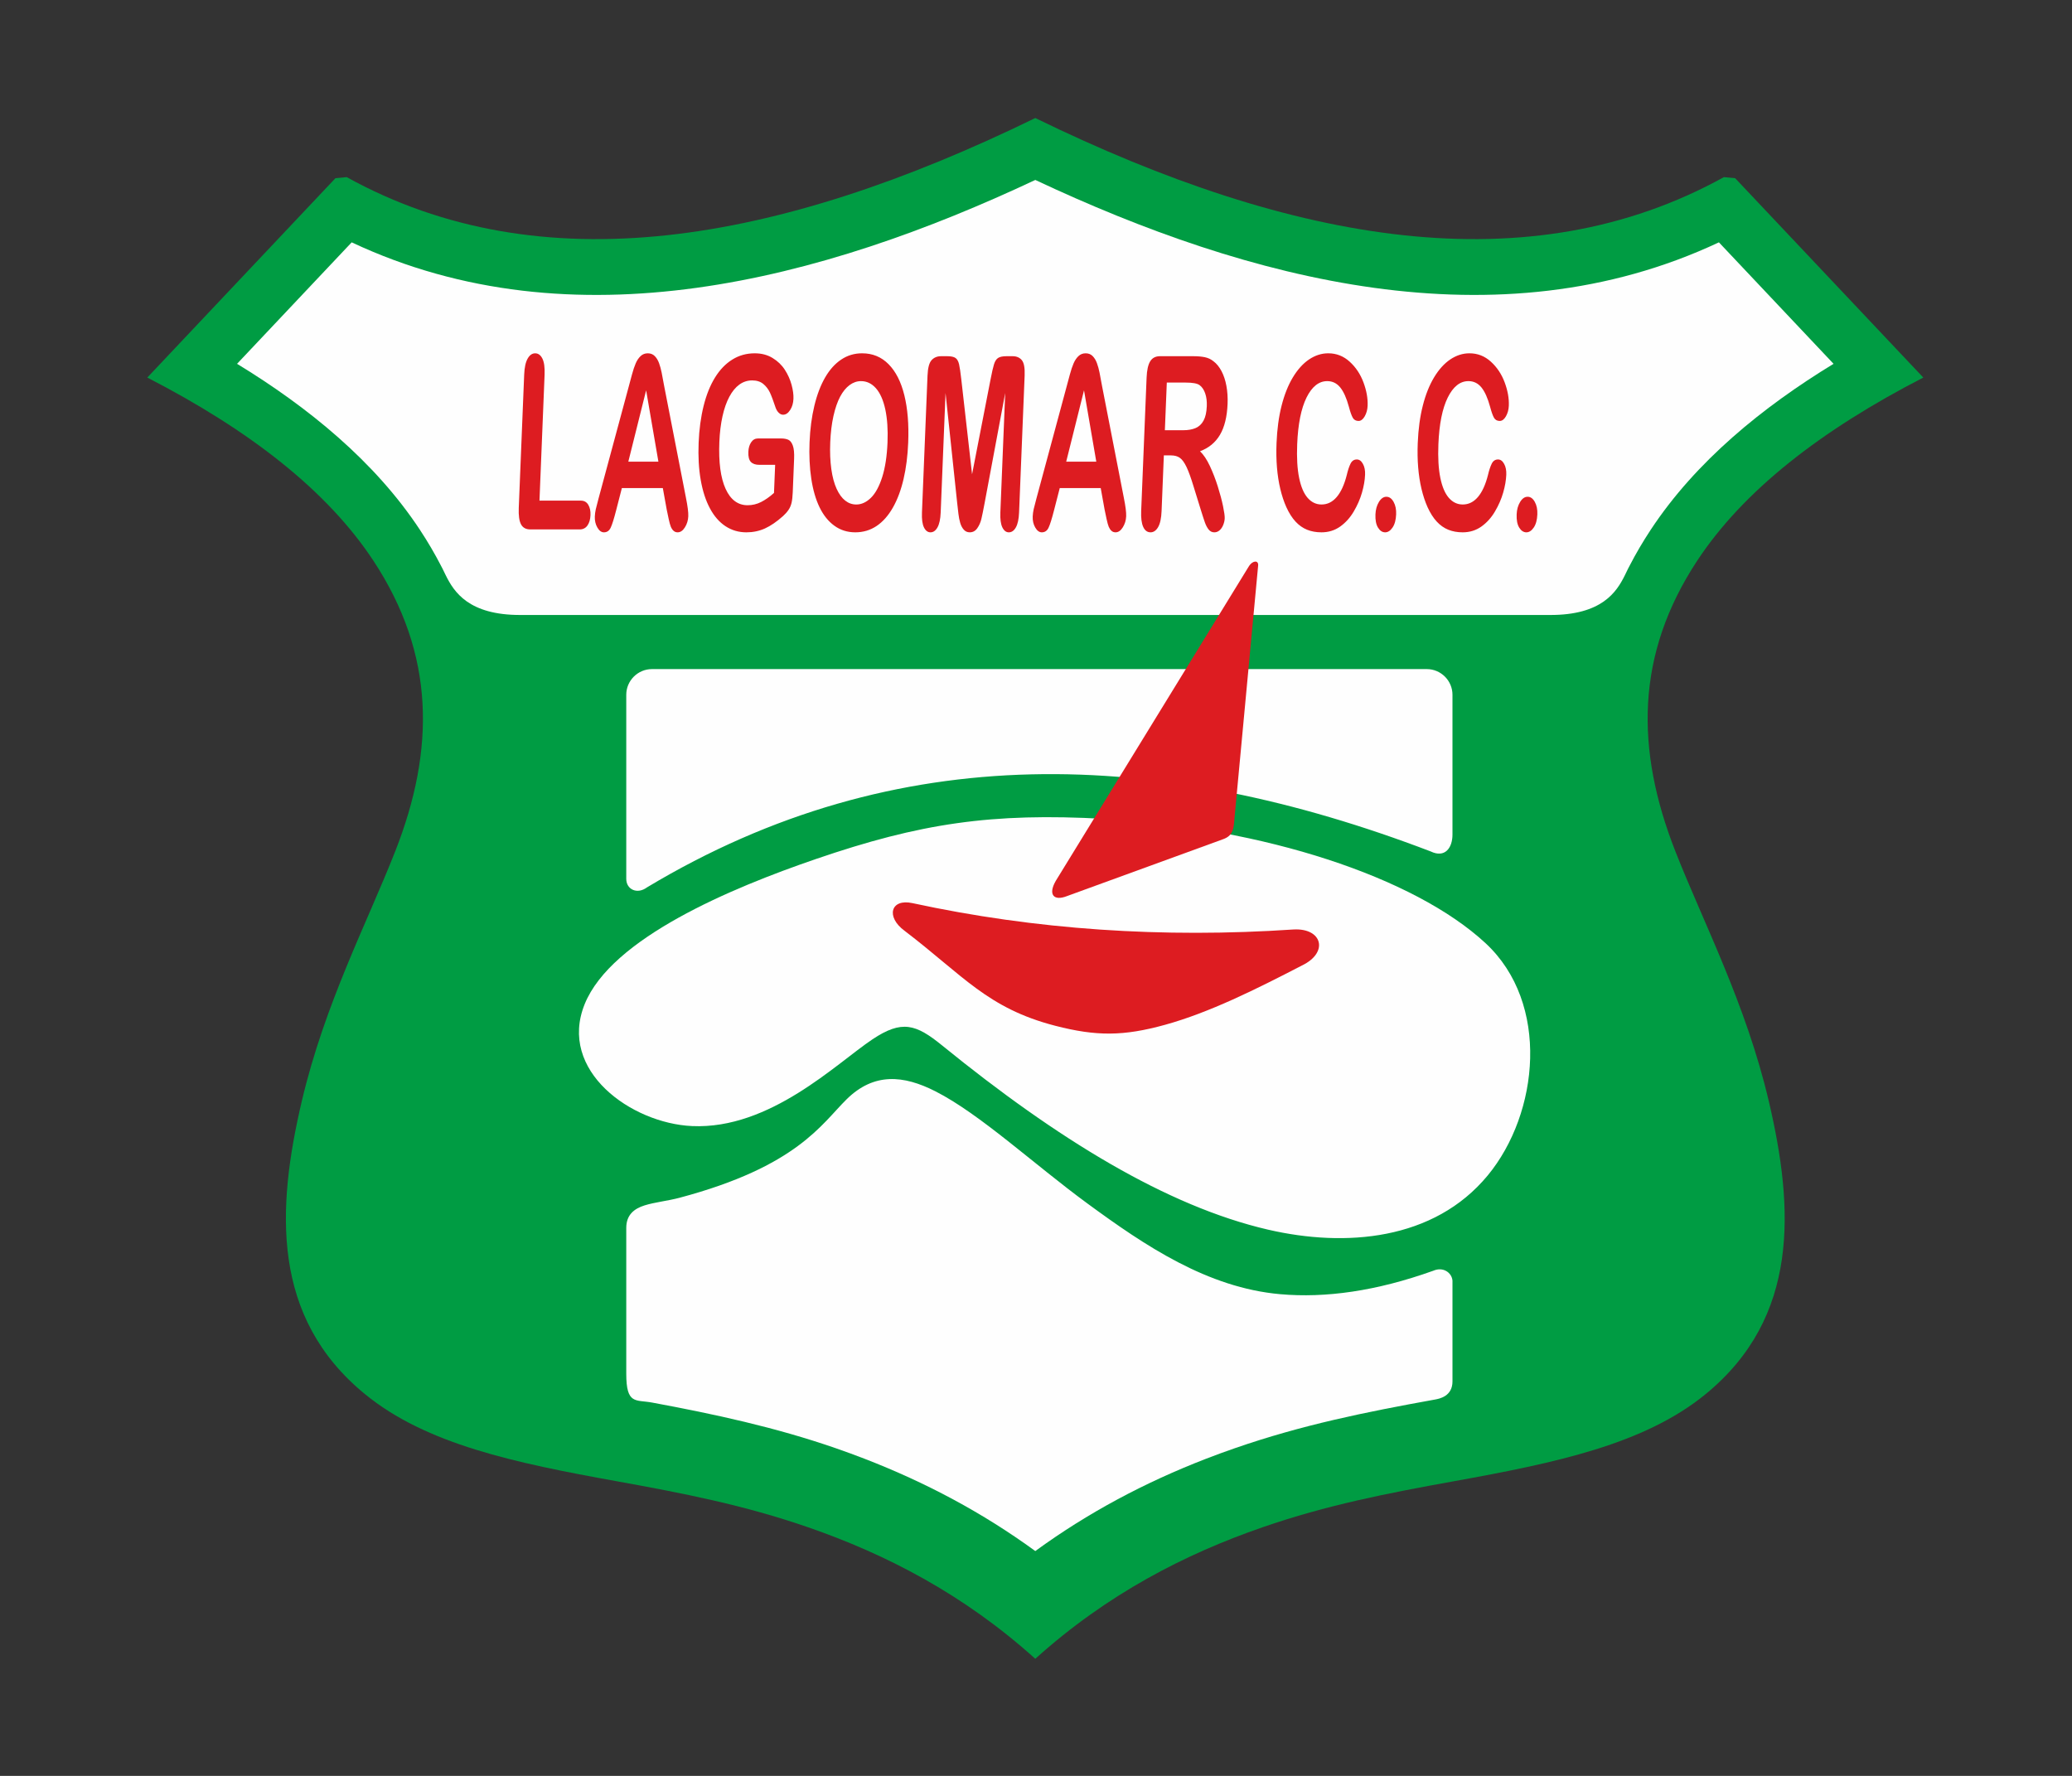 <?xml version="1.0" encoding="UTF-8"?> <svg xmlns="http://www.w3.org/2000/svg" xmlns:xlink="http://www.w3.org/1999/xlink" xmlns:xodm="http://www.corel.com/coreldraw/odm/2003" xml:space="preserve" width="210mm" height="180mm" version="1.1" style="shape-rendering:geometricPrecision; text-rendering:geometricPrecision; image-rendering:optimizeQuality; fill-rule:evenodd; clip-rule:evenodd" viewBox="0 0 21000 18000"><rect x="0" y="0" width="21000" height="18000" fill="#333333" stroke="none"/> <defs> <style type="text/css"> .fil1 {fill:#FEFEFE} .fil0 {fill:#009C43} .fil2 {fill:#DD1C21} </style> </defs> <g id="Capa_x0020_1">  <g id="_2390217129184"> <path class="fil0" d="M10492.87 16813.18c-731.13,-658.59 -1519.23,-1061.7 -2301.43,-1332.56 -653.35,-226.24 -1269.19,-345.83 -1942.76,-467.37 -1030.91,-186 -1928.06,-373.96 -2549.16,-882.26 -951.5,-778.64 -897.34,-1877.8 -641.16,-2968.2 232.11,-987.8 662.48,-1808.71 947.85,-2535.56 404.57,-1030.51 405.01,-1993.09 -222.6,-2945.2 -467.58,-709.26 -1253.27,-1320.92 -2290.74,-1855.22 635.65,-673.59 1271.28,-1347.19 1906.93,-2020.78l113.74 -10.72c1969.36,1087.89 4352.71,682.98 6979.33,-598.97 2626.62,1281.95 5009.97,1686.86 6979.33,598.97l113.74 10.72c635.65,673.59 1271.28,1347.19 1906.93,2020.78 -1037.47,534.3 -1823.16,1145.96 -2290.74,1855.22 -627.61,952.11 -627.17,1914.69 -222.6,2945.2 285.37,726.85 715.74,1547.76 947.85,2535.56 256.18,1090.4 310.34,2189.56 -641.16,2968.2 -621.1,508.3 -1518.25,696.26 -2549.16,882.26 -673.57,121.54 -1289.39,241.13 -1942.76,467.37 -782.2,270.88 -1570.3,673.97 -2301.43,1332.56z"></path> <path class="fil1" d="M10492.87 6233.35l5216.33 0c525.92,1.64 675.12,-233.41 758.45,-401.49 5.98,-12.48 12.05,-24.97 18.2,-37.44 10.68,-22.19 20.51,-42.55 30.38,-60.21 62.88,-121.93 133.93,-243.16 213.37,-363.67 457.91,-694.67 1134.54,-1244.38 1853.65,-1683 -387.26,-410.39 -774.54,-820.8 -1161.82,-1231.19 -2246.29,1055.1 -4765.13,384.96 -6928.56,-632.42 -2163.43,1017.38 -4682.27,1687.52 -6928.56,632.42 -387.28,410.39 -774.56,820.8 -1161.82,1231.19 719.11,438.62 1395.74,988.33 1853.65,1683 79.44,120.51 150.49,241.74 213.37,363.67 9.87,17.66 19.7,38.02 30.38,60.21 6.15,12.47 12.22,24.96 18.2,37.44 83.33,168.08 232.53,403.13 758.45,401.49l5216.33 0z"></path> <path class="fil1" d="M12973.83 13117.51c-736.79,-65.62 -1368.25,-490.42 -1952.87,-919.32 -545.24,-400.05 -1086.09,-905.24 -1538.68,-1136.05 -326.23,-166.36 -625.03,-192.35 -901.68,80.01 -254.97,251.07 -500.66,680.78 -1695.17,998.65 -115.14,30.64 -249.32,44.41 -353.25,76.99 -105.74,33.19 -184.89,96.71 -184.89,227.45l0 1477.81c0,315.57 93.48,262.2 261.62,293.02 632.68,117.44 1246.51,249.77 1860.33,462.31 98.53,34.13 196.03,69.81 292.49,107.1 620.86,240.09 1198.23,547.06 1731.14,935.72 532.91,-388.66 1110.28,-695.63 1731.15,-935.72 96.45,-37.29 193.95,-72.97 292.48,-107.1 681.34,-235.93 1319.82,-365.28 2027.01,-492.87 43.39,-7.83 177.53,-31.94 177.53,-183.47l0 -1021.53c-6.64,-80.75 -94.35,-144.48 -195.07,-100.37 -575.92,205.96 -1090.26,278.48 -1552.14,237.37zm-4132.1 -2582.56c-363.53,242.73 -1036.7,914.7 -1827.98,878.68 -615.27,-27.97 -1360.72,-560.6 -1088.09,-1235.66 270.63,-669.98 1485.71,-1176.99 2343.2,-1470.97 1054.93,-361.68 1779.83,-471.18 2927.48,-406.85 1603.66,89.9 3133.5,585.66 3860.59,1260.45 654.31,607.26 542.22,1722.73 21.51,2353.23 -545.59,660.66 -1444.02,730.58 -2225.01,550.05 -1026.46,-237.31 -2139.75,-920.15 -3304.48,-1867.18 -265.46,-215.92 -407.41,-262.1 -707.22,-61.75zm-2494.44 -1626.73c0,107.55 110.84,160.04 210.19,86.03 2534.37,-1521.71 5200.67,-1411.61 7942.85,-364.21 145.27,69.88 220.71,-36.41 220.71,-171.38l0 -1416.49c0,-143.23 -117.16,-260.39 -260.39,-260.39l-7852.97 0c-143.23,0 -260.39,117.16 -260.39,260.39l0 1866.05z"></path> <path class="fil2" d="M9168.09 9434.35c-192.36,-140.81 -141.97,-329 80.1,-280.36 1246.93,269.8 2535.11,356.09 3862.8,267.01 291.55,-15.66 357.96,234.27 84.53,364.92 -470.53,243.94 -938.99,477.08 -1386.02,600.86 -422.2,116.87 -697.64,118.01 -1114.82,10.15 -686.81,-177.53 -932.86,-509.53 -1526.59,-962.58zm1532.68 -506.59c-80.88,139.73 -20.56,206.7 110.35,155.99 529.09,-192.85 1058.23,-385.7 1587.32,-578.54 100.8,-36.66 105.54,-107.58 113.37,-212.83 79.89,-853.52 159.79,-1707.03 239.69,-2560.54 4.39,-57.2 -55.9,-49.71 -91.31,3.81 -653.14,1064.04 -1306.28,2128.08 -1959.42,3192.11zm-5181.22 -5131.28l-51.9 1277.9 419.37 0c33.28,0 58.39,13.88 75.09,41.67 16.94,28.21 24.3,63.36 22.58,105.45 -1.73,42.9 -11.96,78.04 -30.64,104.61 -18.65,26.56 -45.12,40.05 -78.87,40.05l-499.5 0c-44.94,0 -76.58,-17.17 -94.91,-51.49 -18.32,-34.33 -26.06,-89.91 -22.96,-166.34l54.92 -1351.85c2.9,-71.52 14.6,-125.48 34.84,-161.44 20.24,-35.96 45.69,-53.94 76.37,-53.94 30.9,0 55.39,17.57 73.2,53.13 17.81,35.54 25.36,89.9 22.41,162.25zm1238.12 1370.66l-39.81 -220.28 -415.09 0 -57.86 224.77c-22.58,87.86 -41.17,147.12 -55.96,177.78 -14.56,30.63 -37.3,46.18 -67.97,46.18 -25.9,0 -48.3,-16.36 -66.94,-49.05 -18.66,-32.7 -27.13,-69.88 -25.45,-111.16 0.98,-24.11 4.38,-49.03 9.91,-74.37 5.81,-25.75 14.84,-60.9 27.41,-106.67l307.31 -1139.37c8.94,-32.69 19.33,-71.91 31.63,-117.68 12.34,-46.19 25.06,-84.18 38.17,-114.42 13.13,-30.25 29.56,-54.77 49.6,-73.58 20.02,-18.79 44.18,-28.19 72.46,-28.19 29,0 52.64,9.4 71.13,28.19 18.49,18.81 32.96,42.92 43.65,72.35 10.7,29.41 19.4,61.29 26.09,95.22 6.7,33.92 15.32,79.27 25.4,135.66l220.75 1132.43c17.41,86.23 25.33,148.76 23.73,187.98 -1.64,40.47 -12.9,78.07 -34.01,111.99 -21.12,33.92 -45.81,50.67 -73.62,50.67 -16.17,0 -30,-4.9 -41.22,-15.13 -11.02,-9.81 -20.23,-23.3 -27.62,-40.45 -7.15,-17.17 -14.38,-43.73 -22,-78.88 -7.83,-35.56 -14.15,-67.03 -19.69,-93.99zm-389.6 -487.55l305.02 0 -124.44 -723.34 -180.58 723.34zm1680.23 -26.96l-13.66 336.32c-1.83,44.96 -5.88,80.52 -11.96,107.09 -6.32,26.96 -16.56,51.07 -31.22,72.33 -14.66,21.66 -33.11,42.5 -55.32,62.52 -63.9,57.22 -125.04,98.9 -183.17,125.46 -58.1,26.15 -120.95,39.24 -188.22,39.24 -78.45,0 -149.15,-20.85 -211.9,-62.13 -62.98,-41.67 -115.44,-101.76 -157.65,-181.03 -42.44,-78.88 -73.5,-174.51 -93.19,-286.9 -19.91,-112.78 -26.93,-238.24 -21.28,-377.18 5.54,-136.5 22.5,-261.15 50.63,-374.76 28.38,-113.19 66.99,-209.24 116.33,-288.51 49.09,-78.88 107.42,-139.37 175.21,-181.04 67.56,-42.09 143.04,-62.94 226.73,-62.94 68.71,0 128.93,15.94 180.43,47.41 51.73,31.47 93.14,71.11 124.01,118.91 31.11,47.83 53.78,98.5 68.48,152.03 14.47,53.54 20.86,100.95 19.17,142.62 -1.8,44.55 -13.1,82.56 -33.64,114.03 -20.55,31.86 -44.24,47.41 -71.33,47.41 -14.74,0 -28.77,-5.74 -42.07,-18 -13.3,-11.85 -24.04,-28.6 -32.45,-49.84 -22.89,-68.66 -42.17,-120.56 -58.34,-155.7 -16.41,-34.75 -38.97,-64.58 -67.74,-88.28 -28.96,-24.11 -66.77,-35.97 -113.12,-35.97 -47.79,0 -91.16,14.31 -129.86,42.5 -38.71,28.2 -72.48,69.48 -101.31,123.42 -28.79,53.54 -51.94,119.74 -69.37,197.79 -17.2,78.46 -27.86,165.12 -31.71,259.92 -8.38,205.98 12.79,364.13 63.2,475.29 50.41,110.74 124.93,166.32 223.13,166.32 47.78,0 93.14,-10.62 136.11,-32.28 42.72,-21.66 86.75,-52.32 131.4,-92.37l11.57 -284.84 -159.98 0c-38.51,0 -67.37,-9.81 -86.3,-29.82 -18.9,-20.04 -27.28,-53.96 -25.31,-102.18 1.56,-38.83 11.22,-71.52 28.65,-96.86 17.45,-25.73 40.32,-38.41 68.85,-38.41l234.63 0c28.77,0 53.09,4.51 72.71,13.07 19.6,9 34.98,28.62 45.86,58.87 11.13,30.24 15.45,76.01 13,136.49zm689.7 -1071.53c106.03,0 195.34,36.77 268.18,110.75 72.84,73.55 126.12,178.58 159.59,314.68 33.45,136.08 46.46,295.87 39.01,479.36 -5.51,135.67 -21.22,259.09 -47.13,369.85 -25.9,111.16 -61.67,207.19 -107.76,288.52 -46.09,81.31 -100.93,143.44 -164.96,186.75 -64.03,42.92 -136.01,64.58 -216.36,64.58 -79.87,0 -150.53,-22.07 -211.73,-66.62 -61.44,-44.14 -111.44,-106.66 -150.49,-187.16 -39.05,-80.52 -66.97,-177.36 -83.99,-290.97 -17.04,-113.22 -22.75,-235.81 -17.42,-367.4 5.49,-134.87 21.68,-258.27 48.85,-371.07 27.13,-112.39 63.6,-208.02 109.61,-287.29 45.75,-78.88 100.27,-139.37 163.3,-181.04 62.81,-42.09 133.31,-62.94 211.3,-62.94zm257.18 902.34c5.23,-128.32 -2.38,-239.9 -22.56,-334.28 -20.42,-94.01 -52,-165.12 -94.73,-213.74 -42.73,-48.24 -93.33,-72.35 -151.36,-72.35 -41.11,0 -79.93,13.49 -115.97,40.06 -36.28,26.97 -68.05,65.8 -95.33,116.87 -27.26,51.09 -49.9,116.48 -67.86,195.75 -17.73,79.69 -28.73,168.8 -32.75,267.69 -4.06,100.12 -0.34,190.02 10.89,270.94 11.45,80.51 29.43,147.53 53.9,200.65 24.47,53.13 53.52,92.79 86.93,118.93 33.62,26.57 70.9,39.64 112.25,39.64 53.03,0 102.46,-22.88 148.74,-68.24 46.07,-45.37 84.11,-115.66 114.37,-210.88 30.01,-94.8 47.84,-212.09 53.48,-351.04zm706.43 617.9l-118.4 -1118.11 -49.18 1211.29c-2.74,67.03 -13.58,117.29 -32.28,150.79 -18.72,33.53 -42.47,50.28 -70.99,50.28 -27.81,0 -49.96,-16.75 -66.2,-49.86 -16.27,-33.11 -23,-83.37 -20.25,-151.21l56.39 -1388.65c3.14,-76.84 16.87,-128.32 41.02,-155.3 24.37,-26.57 56.31,-40.06 95.54,-40.06l64.18 0c38.52,0 66.08,6.14 82.95,18 16.89,11.85 29.07,33.51 36.15,64.56 7.05,31.06 14.51,81.73 22.35,152.02l109.26 962.02 187.43 -962.02c13.54,-70.29 25.13,-120.96 34.71,-152.02 9.59,-31.05 23.3,-52.71 41.13,-64.56 17.83,-11.86 46.13,-18 84.65,-18l63.96 0c39.46,0 70.29,13.49 92.51,40.06 21.96,26.98 31.53,78.46 28.4,155.3l-56.41 1388.65c-2.72,67.03 -13.55,117.29 -32.28,150.79 -18.7,33.53 -42.69,50.28 -71.69,50.28 -27.34,0 -49.24,-16.75 -65.47,-50.28 -16.24,-33.5 -22.99,-83.76 -20.28,-150.79l49.21 -1211.29 -209.21 1118.11c-13.64,72.33 -24.37,125.87 -32.66,159.79 -7.99,33.51 -21.62,64.56 -40.82,92.35 -19.45,28.21 -44.98,42.11 -77.09,42.11 -24.24,0 -44.31,-9 -60.22,-26.98 -15.92,-17.98 -28.07,-40.86 -36.2,-68.65 -8.13,-28.21 -14.26,-58.84 -18.11,-92.76 -4.1,-33.93 -8.11,-69.49 -12.1,-105.86zm1494.13 65.8l-39.81 -220.28 -415.09 0 -57.86 224.77c-22.58,87.86 -41.16,147.12 -55.95,177.78 -14.57,30.63 -37.3,46.18 -67.98,46.18 -25.9,0 -48.3,-16.36 -66.93,-49.05 -18.66,-32.7 -27.13,-69.88 -25.45,-111.16 0.98,-24.11 4.37,-49.03 9.9,-74.37 5.81,-25.75 14.85,-60.9 27.41,-106.67l307.31 -1139.37c8.94,-32.69 19.34,-71.91 31.66,-117.68 12.32,-46.19 25.03,-84.18 38.16,-114.42 13.11,-30.25 29.56,-54.77 49.58,-73.58 20.02,-18.79 44.19,-28.19 72.47,-28.19 28.99,0 52.63,9.4 71.12,28.19 18.49,18.81 32.98,42.92 43.66,72.35 10.69,29.41 19.39,61.29 26.09,95.22 6.71,33.92 15.32,79.27 25.39,135.66l220.75 1132.43c17.41,86.23 25.34,148.76 23.73,187.98 -1.64,40.47 -12.9,78.07 -34.01,111.99 -21.11,33.92 -45.81,50.67 -73.62,50.67 -16.16,0 -29.99,-4.9 -41.22,-15.13 -11.02,-9.81 -20.22,-23.3 -27.62,-40.45 -7.15,-17.17 -14.37,-43.73 -21.98,-78.88 -7.83,-35.56 -14.17,-67.03 -19.71,-93.99zm-389.6 -487.55l305.02 0 -124.44 -723.34 -180.58 723.34zm1062.19 -63.75l-72.5 0 -22.89 563.15c-3.02,74.37 -14.73,128.72 -35.18,163.87 -20.44,35.15 -46.11,52.73 -76.54,52.73 -33.06,0 -58,-18.39 -74.56,-55.18 -16.57,-36.77 -23.43,-90.31 -20.55,-161.42l54.87 -1350.65c3.11,-76.43 15.33,-132 36.71,-166.32 21.37,-34.34 54.39,-51.51 98.84,-51.51l336.41 0c46.36,0 85.92,3.29 118.69,10.23 32.77,6.94 61.94,20.43 87.48,41.28 31.15,23.3 58.09,56.39 81.07,99.31 22.73,43.32 39.47,93.57 49.77,150.38 10.5,57.22 14.47,117.7 11.86,181.87 -5.32,130.76 -30.96,235.39 -77.18,313.85 -46.2,78.05 -113.59,133.63 -202.16,166.32 35.24,33.51 68.42,82.96 99.29,148.35 30.62,65.38 57.73,135.26 80.89,208.82 23.15,73.98 40.92,140.18 53.22,199.85 12.1,59.26 17.81,100.12 16.89,122.59 -0.93,22.88 -6.13,45.77 -15.62,68.67 -9.49,22.89 -21.87,40.87 -37.38,53.94 -15.26,13.07 -32.88,19.62 -52.39,19.62 -23.05,0 -42.16,-9.41 -57.33,-28.2 -14.92,-18.79 -27.51,-42.51 -37.77,-71.11 -10.24,-28.6 -23.96,-71.11 -41.2,-126.68l-73.35 -237.04c-26.19,-86.63 -50.13,-152.83 -71.58,-198.2 -21.7,-45.77 -44.2,-76.82 -67.77,-93.58 -23.33,-16.77 -53.42,-24.94 -90.04,-24.94zm148.38 -738.05l-190.91 0 -19.62 483.04 185.21 0c49.67,0 91.82,-7.36 126.4,-22.05 34.36,-14.72 61.31,-40.05 80.58,-75.62 19.28,-35.54 30.31,-84.59 32.82,-146.7 2,-49.05 -3.39,-91.95 -16.39,-129.14 -12.74,-37.2 -31.58,-64.99 -56.5,-83.36 -23.3,-17.59 -70.53,-26.17 -141.59,-26.17zm1818.56 933.81c-2.27,55.99 -12.59,116.47 -31.38,181.45 -18.56,64.97 -46.35,128.72 -83.37,191.26 -36.78,62.92 -82.84,113.61 -137.68,152.83 -55.07,38.83 -118.14,58.45 -189.22,58.45 -53.75,0 -102.37,-8.58 -145.87,-26.17 -43.28,-17.56 -82.34,-44.94 -116.73,-82.14 -34.39,-36.77 -65.69,-85.82 -93.42,-146.3 -24.64,-55.17 -45.2,-116.46 -61.45,-184.72 -16.24,-68.24 -27.52,-141.4 -33.9,-218.64 -6.36,-77.63 -7.77,-159.77 -4.25,-246.82 5.74,-141 22.78,-267.69 51.3,-379.24 28.34,-111.99 66.69,-207.6 114.37,-286.9 47.92,-79.27 102.44,-139.76 164.04,-181.45 61.57,-41.26 126.38,-62.11 194.14,-62.11 82.73,0 155.04,28.19 217.4,84.99 62.14,56.41 108.72,126.71 139.81,210.08 30.85,83.36 45.02,161.83 42,236.2 -1.66,40.86 -11.66,76.42 -29.58,107.89 -17.91,31.06 -38.76,46.58 -62.53,46.58 -26.39,0 -45.9,-11.03 -58.12,-32.28 -12.43,-21.66 -25.66,-58.84 -39.68,-111.57 -23.56,-87.05 -52.54,-152.02 -87.16,-195.34 -34.86,-42.92 -78.69,-64.58 -132.17,-64.58 -85.11,0 -154.89,55.58 -209.79,166.34 -54.92,111.16 -86.52,268.9 -94.82,473.24 -5.55,136.49 1.02,250.1 19.68,340.83 18.43,90.73 47.29,158.15 86.36,203.11 39.09,44.54 85.96,67.01 140.88,67.01 59.42,0 110.63,-25.34 153.81,-76.01 43.18,-50.67 77.1,-125.04 102.05,-223.54 10.65,-46.19 23.12,-83.79 37.39,-113.2 14.01,-29.01 35.54,-43.73 64.31,-43.73 24.72,0 45.28,14.72 61.66,44.54 16.41,29.43 23.69,66.2 21.92,109.94zm203.56 583.99c-28.77,0 -52.86,-15.94 -72.48,-47.82 -19.62,-31.87 -28.24,-76.83 -25.92,-134.05 1.98,-49.03 13.65,-90.72 35.05,-125.87 21.39,-35.13 46.84,-52.71 76.08,-52.71 29.25,0 53.51,17.17 72.77,51.9 19.28,34.73 27.79,76.82 25.77,126.68 -2.3,56.41 -14.32,100.95 -36.32,133.23 -21.99,32.28 -46.91,48.64 -74.95,48.64zm1227.62 -583.99c-2.28,55.99 -12.58,116.47 -31.39,181.45 -18.56,64.97 -46.35,128.72 -83.37,191.26 -36.77,62.92 -82.82,113.61 -137.66,152.83 -55.07,38.83 -118.16,58.45 -189.25,58.45 -53.73,0 -102.34,-8.58 -145.85,-26.17 -43.28,-17.56 -82.33,-44.94 -116.72,-82.14 -34.41,-36.77 -65.71,-85.82 -93.44,-146.3 -24.62,-55.17 -45.19,-116.46 -61.43,-184.72 -16.26,-68.24 -27.55,-141.4 -33.92,-218.64 -6.36,-77.63 -7.78,-159.77 -4.23,-246.82 5.72,-141 22.75,-267.69 51.3,-379.24 28.32,-111.99 66.67,-207.6 114.34,-286.9 47.92,-79.27 102.45,-139.76 164.04,-181.45 61.6,-41.26 126.39,-62.11 194.15,-62.11 82.73,0 155.04,28.19 217.39,84.99 62.15,56.41 108.75,126.71 139.84,210.08 30.83,83.36 45.01,161.83 41.99,236.2 -1.66,40.86 -11.67,76.42 -29.58,107.89 -17.92,31.06 -38.75,46.58 -62.52,46.58 -26.39,0 -45.92,-11.03 -58.13,-32.28 -12.43,-21.66 -25.65,-58.84 -39.69,-111.57 -23.56,-87.05 -52.54,-152.02 -87.14,-195.34 -34.88,-42.92 -78.71,-64.58 -132.18,-64.58 -85.12,0 -154.88,55.58 -209.78,166.34 -54.92,111.16 -86.54,268.9 -94.84,473.24 -5.53,136.49 1.02,250.1 19.67,340.83 18.44,90.73 47.32,158.15 86.39,203.11 39.07,44.54 85.95,67.01 140.85,67.01 59.45,0 110.63,-25.34 153.84,-76.01 43.16,-50.67 77.1,-125.04 102.02,-223.54 10.68,-46.19 23.15,-83.79 37.41,-113.2 14.02,-29.01 35.53,-43.73 64.3,-43.73 24.73,0 45.3,14.72 61.67,44.54 16.4,29.43 23.7,66.2 21.92,109.94zm203.55 583.99c-28.77,0 -52.85,-15.94 -72.47,-47.82 -19.62,-31.87 -28.26,-76.83 -25.94,-134.05 2,-49.03 13.66,-90.72 35.08,-125.87 21.39,-35.13 46.82,-52.71 76.06,-52.71 29.24,0 53.53,17.17 72.79,51.9 19.28,34.73 27.79,76.82 25.75,126.68 -2.28,56.41 -14.32,100.95 -36.32,133.23 -21.98,32.28 -46.9,48.64 -74.95,48.64z"></path> </g> </g> </svg> 